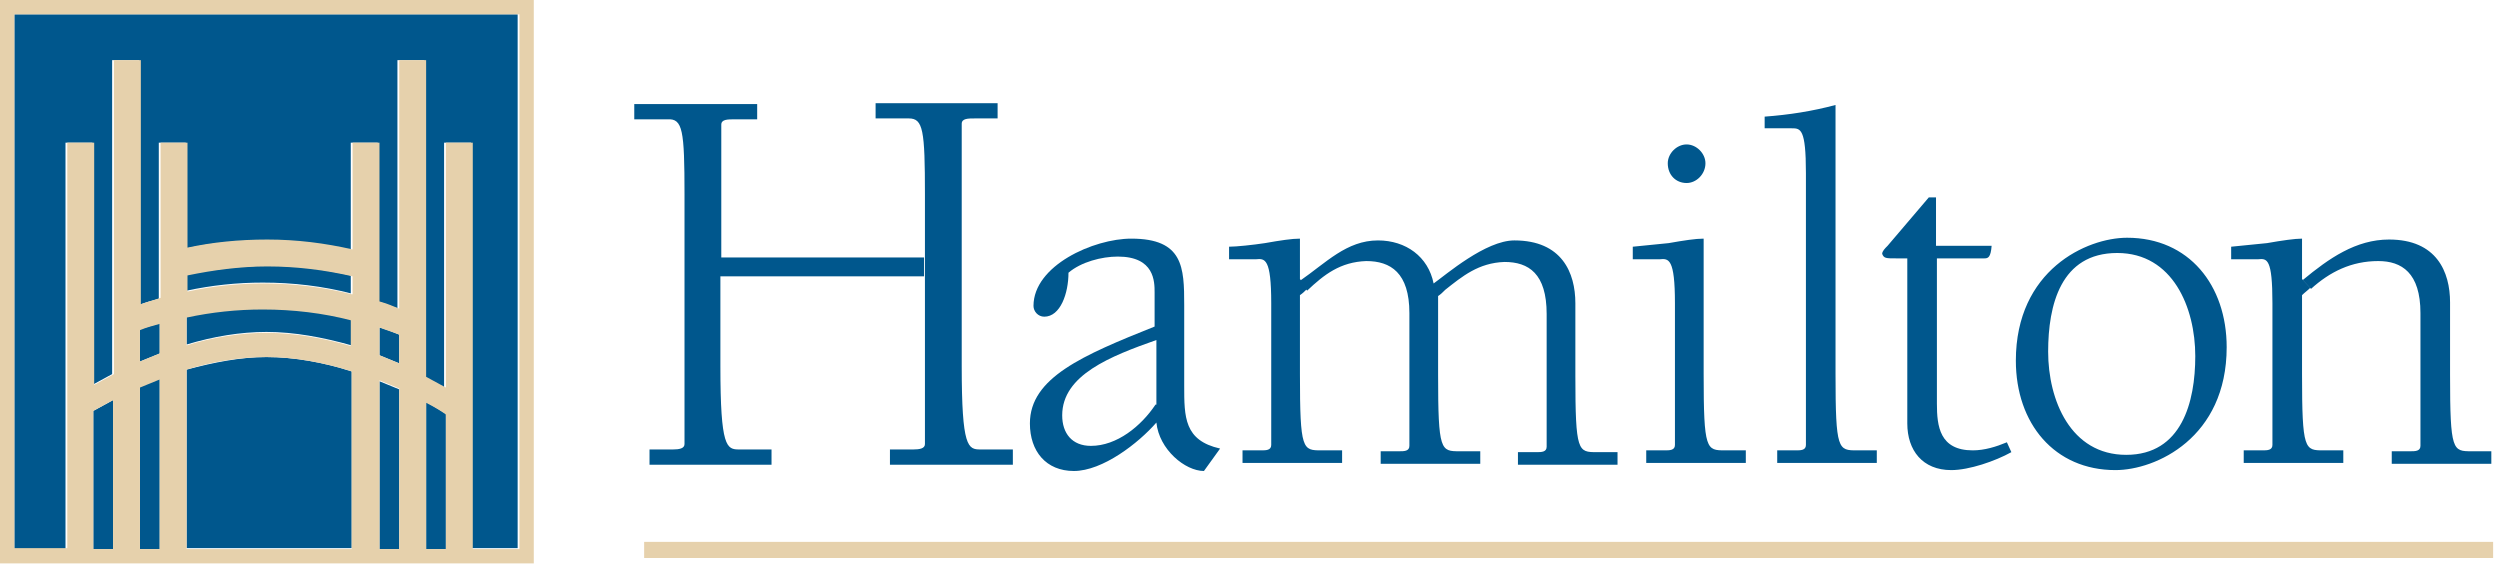 <?xml version="1.0" encoding="UTF-8" standalone="no"?><!DOCTYPE svg PUBLIC "-//W3C//DTD SVG 1.1//EN" "http://www.w3.org/Graphics/SVG/1.1/DTD/svg11.dtd"><svg width="100%" height="100%" viewBox="0 0 209 48" version="1.1" xmlns="http://www.w3.org/2000/svg" xmlns:xlink="http://www.w3.org/1999/xlink" xml:space="preserve" xmlns:serif="http://www.serif.com/" style="fill-rule:evenodd;clip-rule:evenodd;stroke-linejoin:round;stroke-miterlimit:2;"><path d="M7.8,45.9l1.65,0l0,-12.45l-1.65,0.9l0,11.55Zm3.9,-15.675l1.65,-0.675l0,-2.55l-1.65,0.525l0,2.7Zm-6.225,-18.3l2.25,0l0,20.25l1.65,-0.9l0,-26.25l2.25,0l0,20.475c0.525,-0.225 1.125,-0.375 1.65,-0.525l0,-13.05l2.25,0l0,8.85c2.1,-0.45 4.275,-0.675 6.675,-0.675c2.475,0 4.8,0.3 7.125,0.825l0,-9l2.25,0l0,13.275c0.525,0.15 1.125,0.375 1.65,0.6l0,-20.775l2.25,0l0,26.475l1.65,0.9l0,-20.475l2.25,0l0,33.9l3.9,0l0,-44.625l-42.075,0l0,44.7l4.275,0l0,-33.975Zm10.125,11.025l0,1.35c2.095,-0.451 4.232,-0.677 6.375,-0.675c2.55,0 5.025,0.3 7.35,0.9l0,-1.5c-2.25,-0.525 -4.65,-0.825 -7.125,-0.825c-2.175,0.075 -4.425,0.3 -6.6,0.75Zm-3.9,22.95l1.65,0l0,-14.25l-1.65,0.675l0,13.575Zm20.025,0l1.65,0l0,-13.35l-1.65,-0.675l0,14.025Zm-16.125,-15l0,14.925l13.8,0l0,-14.775c-2.325,-0.75 -4.8,-1.2 -7.125,-1.2c-2.175,0 -4.425,0.45 -6.675,1.05Zm20.025,15l1.65,0l0,-11.325l-1.65,-0.975l0,12.3Zm-3.9,-16.2l1.65,0.675l0,-2.4c-0.525,-0.225 -1.125,-0.45 -1.65,-0.6l-0,2.325Zm-16.125,-3.225l-0,2.325c2.25,-0.675 4.5,-1.05 6.675,-1.05c2.325,0 4.725,0.45 7.125,1.125l-0,-2.25c-2.325,-0.6 -4.8,-0.9 -7.35,-0.9c-2.25,0.075 -4.35,0.3 -6.45,0.75Z" style="fill:#00578d;fill-rule:nonzero;"/><path d="M0,47.1l44.625,-0l0,-47.1l-44.625,0l0,47.1Zm9.45,-1.2l-1.65,-0l-0,-11.55l1.65,-0.9l-0,12.45Zm3.9,-0l-1.65,-0l0,-13.5l1.65,-0.675l0,14.175Zm0,-16.35l-1.65,0.675l0,-2.625c0.525,-0.225 1.125,-0.375 1.65,-0.525l0,2.475Zm16.05,16.35l-13.8,-0l0,-15c2.175,-0.675 4.5,-1.05 6.675,-1.05c2.325,-0 4.8,0.45 7.125,1.2l0,14.85Zm0,-16.95c-2.325,-0.675 -4.8,-1.125 -7.125,-1.125c-2.175,-0 -4.5,0.375 -6.675,1.05l0,-2.325c2.095,-0.451 4.232,-0.677 6.375,-0.675c2.55,-0 5.025,0.3 7.35,0.9l0,2.175l0.075,-0Zm0,-4.35c-2.4,-0.6 -4.875,-0.9 -7.35,-0.9c-2.175,-0 -4.35,0.225 -6.375,0.675l0,-1.35c2.175,-0.45 4.425,-0.75 6.675,-0.75c2.475,-0 4.8,0.3 7.125,0.825l0,1.5l-0.075,-0Zm3.975,21.3l-1.65,-0l-0,-14.1l1.65,0.675l0,13.425Zm0,-15.525l-1.65,-0.675l-0,-2.325c0.525,0.225 1.125,0.375 1.65,0.6l0,2.4Zm3.9,15.525l-1.65,-0l0,-12.225c0.6,0.3 1.125,0.6 1.65,0.975l0,11.25Zm-36.075,-44.7l42.225,-0l0,44.7l-3.9,-0l0,-33.975l-2.25,-0l0,20.475l-1.65,-0.9l0,-26.475l-2.25,-0l0,20.775c-0.525,-0.225 -1.125,-0.45 -1.65,-0.6l-0,-13.275l-2.25,-0l-0,8.925c-2.325,-0.525 -4.65,-0.825 -7.125,-0.825c-2.4,-0 -4.575,0.225 -6.675,0.675l-0,-8.775l-2.25,-0l-0,12.975l-1.65,0.525l-0,-20.4l-2.25,-0l-0,26.25l-1.65,0.9l0,-20.25l-2.25,-0l0,33.9l-4.425,0l0,-44.625Zm52.65,44.1l154.575,-0l-0,1.35l-154.575,-0l0,-1.35Z" style="fill:#e6d1ac;fill-rule:nonzero;"/><path d="M198.825,21.825c1.95,0 3.525,0.975 3.525,4.35l0,11.1c0,0.45 -0.45,0.45 -0.825,0.45l-1.575,-0l-0,1.05l8.325,0l-0,-1.05l-1.65,-0c-1.575,-0 -1.8,-0 -1.8,-6.375l0,-6.075c0,-2.55 -1.125,-5.25 -5.1,-5.25c-2.775,-0 -5.025,1.575 -7.2,3.375l0.675,0.75c1.575,-1.425 3.375,-2.325 5.625,-2.325Zm-8.85,3.525l-0,11.85c-0,0.45 -0.45,0.45 -0.825,0.45l-1.575,-0l-0,1.05l8.325,0l-0,-1.05l-1.65,-0c-1.575,-0 -1.8,-0 -1.8,-6.375l-0,-6.6c0.225,-0.225 0.45,-0.375 0.675,-0.6l-0.675,-0.75l-0,-3.375c-0.6,0 -1.65,0.15 -2.925,0.375l-3,0.3l-0,1.05l2.25,-0c0.75,-0.075 1.2,-0.075 1.2,3.675Zm-13.125,13.95c3.375,-0 9.3,-2.7 9.3,-10.275c-0,-5.175 -3.15,-9.15 -8.325,-9.15c-3.375,-0 -9.3,2.7 -9.3,10.275c-0,5.25 3.225,9.15 8.325,9.15Zm0.15,-18.15c4.65,0 6.525,4.575 6.525,8.625c-0,3.825 -1.125,8.25 -5.775,8.25c-4.65,-0 -6.525,-4.575 -6.525,-8.625c0,-3.9 1.05,-8.25 5.775,-8.25Zm-18.45,0.45l0.9,-0l-0,13.8c-0,2.25 1.275,3.9 3.675,3.9c1.5,-0 3.675,-0.75 5.025,-1.5l-0.375,-0.825c-0.9,0.375 -1.875,0.675 -2.85,0.675c-2.775,0 -3,-2.025 -3,-3.9l-0,-12.15l3.975,-0c0.3,-0 0.525,-0.075 0.6,-1.05l-4.65,-0l-0,-4.05l-0.6,-0l-3.45,4.05c-0.225,0.225 -0.45,0.45 -0.45,0.675c0.15,0.375 0.3,0.375 1.2,0.375Zm-7.575,-7.125l-0,22.725c-0,0.45 -0.45,0.45 -0.825,0.45l-1.575,-0l-0,1.05l8.325,0l-0,-1.05l-1.65,-0c-1.575,-0 -1.8,-0 -1.8,-6.375l-0,-22.5c-1.95,0.525 -3.9,0.825 -5.925,0.975l-0,0.975l2.25,0c0.75,0 1.2,0 1.2,3.75Zm-9.975,0.825c0.825,-0 1.575,-0.75 1.575,-1.65c-0,-0.825 -0.75,-1.575 -1.575,-1.575c-0.825,-0 -1.575,0.75 -1.575,1.575c-0,0.975 0.675,1.65 1.575,1.65Zm-0.975,10.05l-0,11.85c-0,0.45 -0.45,0.45 -0.825,0.45l-1.575,-0l-0,1.05l8.325,-0l-0,-1.05l-1.725,-0c-1.575,-0 -1.8,-0 -1.8,-6.375l-0,-11.325c-0.675,-0 -1.65,0.15 -2.925,0.375l-3,0.3l-0,1.05l2.25,-0c0.75,-0.075 1.275,-0.075 1.275,3.675Zm-25.8,-3.525c2.025,-0 3.6,0.975 3.6,4.35l-0,11.1c-0,0.45 -0.45,0.45 -0.825,0.45l-1.575,-0l-0,1.05l8.325,-0l-0,-1.05l-1.725,-0c-1.575,-0 -1.8,-0 -1.8,-6.375l-0,-6.6c0.225,-0.15 0.375,-0.3 0.6,-0.525c1.425,-1.125 2.775,-2.25 4.95,-2.325c2.025,-0 3.525,0.975 3.525,4.35l-0,11.1c-0,0.45 -0.45,0.45 -0.825,0.45l-1.575,-0l-0,1.05l8.325,-0l-0,-1.05l-1.725,-0c-1.575,-0 -1.8,-0 -1.8,-6.375l-0,-6.075c-0,-2.55 -1.125,-5.25 -5.1,-5.25c-2.4,-0 -5.7,2.85 -6.75,3.6c-0.45,-2.25 -2.325,-3.6 -4.65,-3.6c-2.625,-0 -4.35,1.875 -6.525,3.375l0.6,0.825c1.425,-1.35 2.775,-2.4 4.95,-2.475Z" style="fill:#00578d;fill-rule:nonzero;"/><path d="M106.275,25.35l-0,11.85c-0,0.45 -0.45,0.45 -0.825,0.45l-1.575,-0l0,1.05l8.325,-0l-0,-1.05l-1.725,-0c-1.575,-0 -1.8,-0 -1.8,-6.375l-0,-6.6c0.225,-0.15 0.375,-0.3 0.6,-0.525l-0.6,-0.825l-0,-3.375c-0.675,-0 -1.65,0.15 -2.925,0.375c-0.975,0.15 -2.4,0.3 -3,0.3l-0,1.05l2.25,-0c0.75,-0.075 1.275,-0.075 1.275,3.675Zm-20.175,10.05c-0,2.325 1.35,3.975 3.675,3.975c2.4,-0 5.4,-2.325 6.9,-4.05c0.225,2.25 2.4,4.05 3.975,4.05l1.35,-1.875c-3,-0.675 -3,-2.625 -3,-5.25l-0,-6.75c-0,-3.15 -0.075,-5.55 -4.425,-5.55c-3.15,-0 -8.175,2.25 -8.175,5.625c-0,0.45 0.375,0.9 0.9,0.9c1.35,-0 2.025,-1.95 2.025,-3.675c1.05,-0.9 2.775,-1.35 4.125,-1.35c3.075,-0 3.075,2.1 3.075,3l-0,2.85c-6,2.4 -10.425,4.275 -10.425,8.1Zm10.5,-1.575c-1.2,1.8 -3.225,3.45 -5.4,3.45c-1.575,-0 -2.4,-1.05 -2.4,-2.55c-0,-3.375 4.05,-4.95 7.875,-6.3l-0,5.4l-0.075,-0Zm-19.275,-17.55l-0,20.85c-0,0.375 -0.45,0.45 -0.975,0.45l-1.95,-0l-0,1.275l10.275,-0l-0,-1.275l-2.7,-0c-1.05,-0 -1.575,-0.15 -1.575,-6.975l-0,-20.25c-0,-0.45 0.525,-0.45 1.125,-0.45l1.875,-0l-0,-1.275l-10.2,-0l-0,1.275l2.775,-0c1.2,-0 1.35,0.975 1.35,6.375Zm-20.1,-0l-0,20.85c-0,0.375 -0.45,0.45 -0.975,0.45l-1.95,-0l-0,1.275l10.2,-0l-0,-1.275l-2.7,-0c-1.05,-0 -1.575,-0.15 -1.575,-6.975l0,-7.5l17.025,-0l0,-1.575l-16.95,-0l0,-11.1c0,-0.45 0.525,-0.45 1.125,-0.45l1.875,-0l0,-1.275l-10.275,-0l0,1.275l2.775,-0c1.275,-0.075 1.425,0.9 1.425,6.3Z" style="fill:#00578d;fill-rule:nonzero;"/></svg>